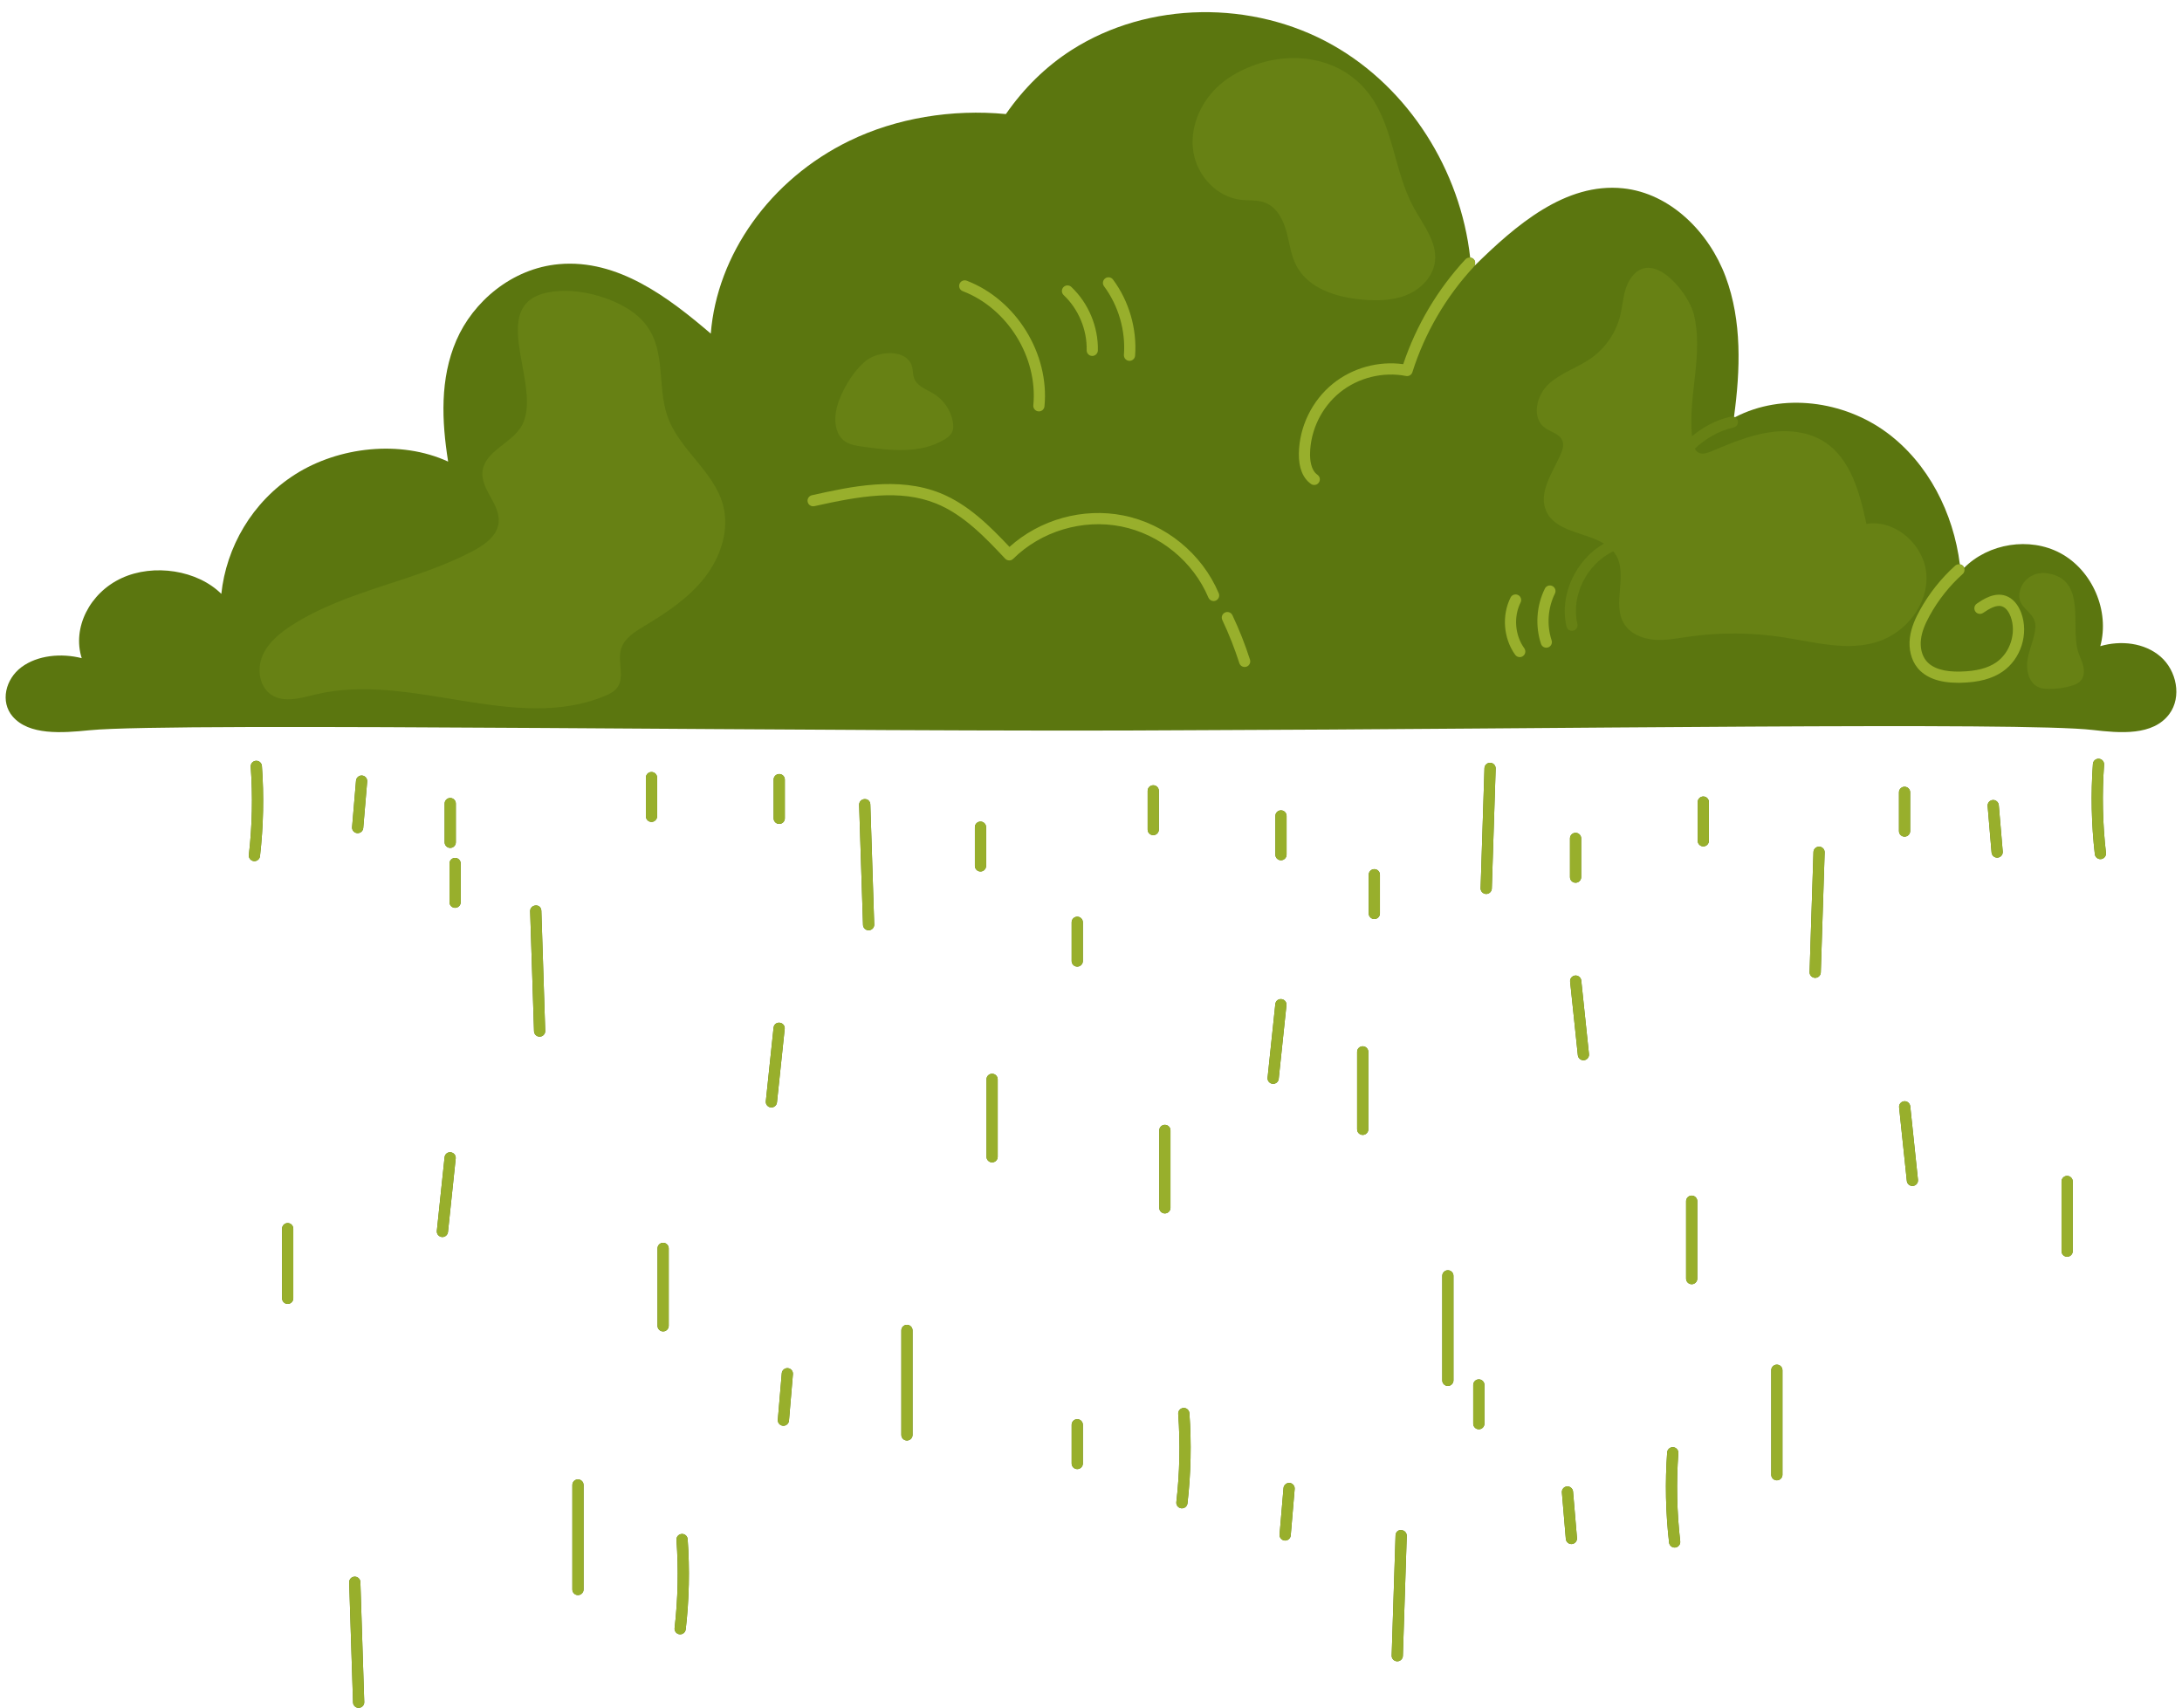 <?xml version="1.0" encoding="UTF-8" standalone="no"?><svg xmlns="http://www.w3.org/2000/svg" xmlns:xlink="http://www.w3.org/1999/xlink" fill="#000000" height="393.4" preserveAspectRatio="xMidYMid meet" version="1" viewBox="-1.3 -2.8 502.6 393.4" width="502.6" zoomAndPan="magnify"><g><g id="change1_1"><path d="M56.021,194.124c0.776-6.721,0.922-13.551,0.431-20.299c-0.05-0.71,0.484-1.327,1.194-1.379 c0.7-0.058,1.327,0.481,1.38,1.193c0.501,6.908,0.353,13.9-0.441,20.78c-0.075,0.657-0.635,1.142-1.28,1.142 c-0.05,0-0.101-0.003-0.151-0.009C56.447,195.471,55.94,194.831,56.021,194.124z M66.255,296.27v-16.047 c0-0.713-0.577-1.29-1.29-1.29s-1.29,0.577-1.29,1.29v16.047c0,0.713,0.577,1.29,1.29,1.29 S66.255,296.983,66.255,296.27z M81.086,189.114c0.663,0,1.227-0.508,1.282-1.181l0.907-10.696 c0.06-0.71-0.466-1.335-1.176-1.394c-0.665-0.068-1.333,0.465-1.393,1.175l-0.907,10.699 c-0.06,0.709,0.466,1.334,1.177,1.393C81.01,189.113,81.048,189.114,81.086,189.114z M102.407,181.015 c-0.713,0-1.29,0.577-1.29,1.29v8.915c0,0.713,0.577,1.29,1.29,1.29c0.713,0,1.29-0.577,1.29-1.29 v-8.915C103.697,181.592,103.12,181.015,102.407,181.015z M122.996,235.99c0.013,0,0.028,0,0.043-0.001 c0.71-0.023,1.27-0.618,1.247-1.33l-0.892-27.636c-0.025-0.71-0.506-1.327-1.333-1.247 c-0.71,0.023-1.27,0.618-1.247,1.33l0.892,27.636C121.729,235.439,122.304,235.99,122.996,235.99z M99.322,280.721c-0.076,0.708,0.438,1.343,1.146,1.417c0.048,0.005,0.093,0.007,0.138,0.007 c0.65,0,1.209-0.492,1.28-1.155l1.781-16.939c0.075-0.708-0.439-1.343-1.146-1.417 c-0.758-0.088-1.343,0.438-1.418,1.147L99.322,280.721z M150.056,185.236v-8.915c0-0.713-0.577-1.29-1.29-1.29 c-0.713,0-1.29,0.577-1.29,1.29v8.915c0,0.713,0.577,1.29,1.29,1.29 C149.479,186.525,150.056,185.948,150.056,185.236z M152.731,302.596v-17.831c0-0.713-0.577-1.29-1.29-1.29 c-0.713,0-1.29,0.577-1.29,1.29v17.831c0,0.713,0.577,1.29,1.29,1.29 C152.154,303.885,152.731,303.309,152.731,302.596z M133.117,363.338v-24.071c0-0.713-0.577-1.29-1.29-1.29 c-0.713,0-1.29,0.577-1.29,1.29v24.071c0,0.713,0.577,1.29,1.29,1.29 C132.54,364.628,133.117,364.051,133.117,363.338z M178.186,175.494c-0.713,0-1.29,0.577-1.29,1.29v8.915 c0,0.713,0.577,1.29,1.29,1.29s1.29-0.577,1.29-1.29v-8.915C179.476,176.071,178.899,175.494,178.186,175.494z M198.775,211.489c0.013,0,0.028,0,0.043-0.001c0.71-0.023,1.269-0.618,1.247-1.33l-0.892-27.636 c-0.023-0.71-0.539-1.3-1.333-1.247c-0.71,0.023-1.27,0.618-1.247,1.33l0.892,27.636 C197.508,210.939,198.082,211.489,198.775,211.489z M175.1,250.871c-0.075,0.709,0.438,1.343,1.149,1.417 c0.045,0.005,0.091,0.008,0.136,0.008c0.65,0,1.212-0.492,1.28-1.155l1.781-16.939 c0.076-0.708-0.438-1.343-1.146-1.417c-0.761-0.092-1.345,0.438-1.418,1.147L175.1,250.871z M224.545,197.944 c0.713,0,1.29-0.577,1.29-1.29v-8.915c0-0.713-0.577-1.29-1.29-1.29s-1.29,0.577-1.29,1.29v8.915 C223.255,197.367,223.832,197.944,224.545,197.944z M228.509,263.659v-17.831c0-0.713-0.577-1.29-1.29-1.29 s-1.29,0.577-1.29,1.29v17.831c0,0.713,0.577,1.29,1.29,1.29S228.509,264.372,228.509,263.659z M208.895,327.73v-24.071c0-0.713-0.577-1.29-1.29-1.29c-0.713,0-1.29,0.577-1.29,1.29v24.071 c0,0.713,0.577,1.29,1.29,1.29C208.318,329.019,208.895,328.443,208.895,327.73z M155.22,373.654 c0.05,0.006,0.101,0.009,0.151,0.009c0.645,0,1.204-0.485,1.28-1.142c0.793-6.879,0.942-13.871,0.441-20.78 c-0.053-0.712-0.66-1.251-1.38-1.193c-0.71,0.052-1.244,0.669-1.194,1.379 c0.491,6.749,0.345,13.579-0.431,20.299C154.005,372.932,154.512,373.572,155.22,373.654z M178.773,313.527 l-0.909,10.697c-0.06,0.71,0.466,1.335,1.176,1.394c0.035,0.004,0.073,0.005,0.111,0.005 c0.662,0,1.227-0.508,1.282-1.18l0.909-10.697c0.06-0.709-0.466-1.334-1.174-1.394 C179.466,312.297,178.836,312.817,178.773,313.527z M265.629,188.287v-8.914c0-0.713-0.577-1.29-1.29-1.29 s-1.29,0.577-1.29,1.29v8.914c0,0.713,0.577,1.29,1.29,1.29S265.629,189,265.629,188.287z M268.304,275.42v-17.829c0-0.713-0.577-1.29-1.29-1.29c-0.713,0-1.29,0.577-1.29,1.29v17.829 c0,0.713,0.577,1.29,1.29,1.29C267.727,276.71,268.304,276.133,268.304,275.42z M295.049,194.066v-8.915 c0-0.713-0.577-1.29-1.29-1.29c-0.713,0-1.29,0.577-1.29,1.29v8.915c0,0.713,0.577,1.29,1.29,1.29 C294.472,195.356,295.049,194.779,295.049,194.066z M290.674,245.435c-0.075,0.709,0.438,1.343,1.149,1.417 c0.045,0.005,0.091,0.008,0.136,0.008c0.65,0,1.211-0.492,1.28-1.155l1.781-16.939 c0.076-0.708-0.438-1.343-1.146-1.417c-0.738-0.083-1.345,0.438-1.418,1.147L290.674,245.435z M270.793,344.63 c0.051,0.006,0.101,0.009,0.151,0.009c0.645,0,1.204-0.485,1.279-1.142c0.793-6.88,0.942-13.872,0.441-20.78 c-0.053-0.713-0.695-1.259-1.38-1.193c-0.71,0.052-1.244,0.669-1.194,1.379 c0.491,6.748,0.345,13.578-0.431,20.299C269.579,343.908,270.085,344.548,270.793,344.63z M296.006,350.88 l0.907-10.697c0.06-0.709-0.466-1.334-1.176-1.393c-0.637-0.072-1.335,0.465-1.393,1.175l-0.907,10.696 c-0.06,0.71,0.466,1.335,1.176,1.394c0.035,0.004,0.073,0.005,0.111,0.005 C295.386,352.06,295.95,351.553,296.006,350.88z M102.239,196.107v8.915c0,0.713,0.577,1.29,1.29,1.29 s1.29-0.577,1.29-1.29v-8.915c0-0.713-0.577-1.29-1.29-1.29S102.239,195.394,102.239,196.107z M79.129,361.716l0.889,27.638c0.023,0.698,0.597,1.248,1.29,1.248c0.013,0,0.028,0,0.04-0.001 c0.713-0.023,1.272-0.617,1.25-1.33l-0.889-27.638c-0.023-0.698-0.597-1.248-1.29-1.248 c-0.013,0-0.028,0-0.043,0.001C79.665,360.409,79.106,361.005,79.129,361.716z M245.544,334.313 c0,0.713,0.577,1.29,1.29,1.29c0.713,0,1.29-0.577,1.29-1.29v-8.915c0-0.713-0.577-1.29-1.29-1.29 c-0.713,0-1.29,0.577-1.29,1.29V334.313z M246.834,219.857c0.713,0,1.29-0.577,1.29-1.29v-8.915 c0-0.713-0.577-1.29-1.29-1.29c-0.713,0-1.29,0.577-1.29,1.29v8.915 C245.544,219.28,246.121,219.857,246.834,219.857z M482.159,171.983c-0.715-0.055-1.327,0.481-1.38,1.193 c-0.499,6.9-0.35,13.891,0.443,20.78c0.076,0.657,0.635,1.142,1.28,1.142c0.05,0,0.101-0.003,0.151-0.009 c0.708-0.082,1.214-0.722,1.133-1.428c-0.778-6.729-0.922-13.559-0.433-20.299 C483.403,172.652,482.869,172.034,482.159,171.983z M473.552,269.353v16.047c0,0.713,0.577,1.29,1.29,1.29 c0.713,0,1.29-0.577,1.29-1.29v-16.047c0-0.713-0.577-1.29-1.29-1.29 C474.129,268.063,473.552,268.64,473.552,269.353z M457.706,181.484c-0.71,0.059-1.237,0.684-1.176,1.394 l0.909,10.696c0.058,0.672,0.62,1.18,1.282,1.18c0.038,0,0.075-0.001,0.113-0.005 c0.708-0.06,1.234-0.685,1.174-1.394l-0.909-10.696C459.041,181.947,458.351,181.404,457.706,181.484z M437.397,189.921c0.713,0,1.29-0.577,1.29-1.29v-8.914c0-0.713-0.577-1.29-1.29-1.29 c-0.713,0-1.29,0.577-1.29,1.29v8.914C436.107,189.344,436.684,189.921,437.397,189.921z M417.7,192.229 c-0.693,0-1.267,0.55-1.29,1.248l-0.892,27.636c-0.023,0.712,0.536,1.307,1.247,1.33 c0.015,0.001,0.03,0.001,0.043,0.001c0.693,0,1.267-0.55,1.29-1.248l0.892-27.636 c0.023-0.712-0.536-1.307-1.247-1.33C417.728,192.229,417.712,192.229,417.7,192.229z M439.198,270.384 c0.045,0,0.091-0.003,0.136-0.008c0.71-0.074,1.224-0.708,1.149-1.417l-1.778-16.939 c-0.073-0.709-0.735-1.232-1.415-1.147c-0.71,0.074-1.224,0.708-1.149,1.417l1.778,16.939 C437.986,269.892,438.548,270.384,439.198,270.384z M389.748,181.961v8.915c0,0.713,0.577,1.29,1.29,1.29 s1.29-0.577,1.29-1.29v-8.915c0-0.713-0.577-1.29-1.29-1.29S389.748,181.248,389.748,181.961z M387.074,273.895v17.831c0,0.713,0.577,1.29,1.29,1.29c0.713,0,1.29-0.577,1.29-1.29v-17.831 c0-0.713-0.577-1.29-1.29-1.29C387.65,272.606,387.074,273.182,387.074,273.895z M406.688,312.831v24.07 c0,0.713,0.577,1.29,1.29,1.29c0.713,0,1.29-0.577,1.29-1.29v-24.07c0-0.713-0.577-1.29-1.29-1.29 C407.264,311.541,406.688,312.118,406.688,312.831z M361.618,200.534c0.713,0,1.29-0.577,1.29-1.29v-8.915 c0-0.713-0.577-1.29-1.29-1.29s-1.29,0.577-1.29,1.29v8.915 C360.329,199.957,360.906,200.534,361.618,200.534z M341.032,203.122c0.693,0,1.267-0.55,1.29-1.248l0.889-27.636 c0.023-0.712-0.537-1.307-1.247-1.33c-0.015-0.001-0.03-0.001-0.043-0.001c-0.693,0-1.267,0.55-1.29,1.248 l-0.889,27.636c-0.023,0.713,0.536,1.307,1.249,1.33C341.004,203.122,341.019,203.122,341.032,203.122z M363.419,241.425c0.045,0,0.091-0.003,0.136-0.008c0.71-0.074,1.224-0.708,1.149-1.417l-1.778-16.939 c-0.073-0.709-0.733-1.22-1.415-1.147c-0.71,0.074-1.224,0.708-1.149,1.417l1.778,16.939 C362.208,240.933,362.769,241.425,363.419,241.425z M313.97,198.696v8.915c0,0.713,0.577,1.29,1.29,1.29 s1.29-0.577,1.29-1.29v-8.915c0-0.713-0.577-1.29-1.29-1.29S313.97,197.983,313.97,198.696z M311.298,239.502 v17.831c0,0.713,0.577,1.29,1.29,1.29c0.713,0,1.29-0.577,1.29-1.29v-17.831 c0-0.713-0.577-1.29-1.29-1.29C311.875,238.212,311.298,238.789,311.298,239.502z M330.909,291.092v24.07 c0,0.713,0.577,1.29,1.29,1.29s1.29-0.577,1.29-1.29v-24.07c0-0.713-0.577-1.29-1.29-1.29 S330.909,290.38,330.909,291.092z M384.094,330.56c-0.683-0.057-1.327,0.481-1.38,1.193 c-0.501,6.908-0.352,13.899,0.441,20.779c0.075,0.657,0.635,1.142,1.28,1.142c0.05,0,0.101-0.003,0.151-0.009 c0.708-0.082,1.214-0.722,1.133-1.428c-0.776-6.721-0.922-13.55-0.431-20.298 C385.338,331.228,384.804,330.611,384.094,330.56z M359.641,339.596c-0.71,0.059-1.237,0.684-1.176,1.394 l0.907,10.697c0.055,0.672,0.62,1.18,1.282,1.18c0.038,0,0.075-0.001,0.111-0.005 c0.71-0.059,1.237-0.684,1.176-1.394l-0.907-10.697C360.976,340.059,360.271,339.515,359.641,339.596z M338.043,316.226v8.915c0,0.713,0.577,1.29,1.29,1.29s1.29-0.577,1.29-1.29v-8.915 c0-0.713-0.577-1.29-1.29-1.29S338.043,315.514,338.043,316.226z M320.149,350.91l-0.892,27.636 c-0.023,0.712,0.536,1.307,1.247,1.33c0.015,0.001,0.03,0.001,0.043,0.001c0.693,0,1.267-0.55,1.29-1.248 l0.892-27.636c0.022-0.712-0.537-1.307-1.247-1.33C320.658,349.58,320.174,350.2,320.149,350.91z M3.643,150.877 c-3.701,2.761-4.942,7.979-2.028,11.367c3.761,4.374,11.379,3.801,17.66,3.171 c19.483-1.954,174.683,0.564,254.002-0.013c82.113-0.254,191.315-1.937,207.448-0.057 c6.28,0.732,13.899,1.398,17.661-3.684c2.913-3.937,1.672-10.001-2.029-13.209 c-3.701-3.208-9.181-3.795-13.879-2.406c2.222-8.099-1.806-17.474-9.21-21.437 c-7.062-3.78-16.508-2.264-22.145,3.385c-0.055-0.144-0.13-0.283-0.24-0.404 c-0.203-0.227-0.471-0.344-0.749-0.391c-1.48-11.823-7.26-23.289-16.831-30.356 c-9.931-7.334-24.018-9.242-34.954-3.541c-0.075-0.042-0.157-0.069-0.239-0.096 c1.461-10.786,1.867-22.049-1.927-32.246c-3.822-10.267-12.723-19.241-23.619-20.379 c-13.287-1.388-24.733,8.481-34.302,17.921c0.345-0.517,0.297-1.212-0.173-1.648 c-0.214-0.197-0.48-0.288-0.75-0.315c-2.223-20.062-14.104-39.028-31.68-48.963 c-18.345-10.369-42.408-10.197-60.156,1.162c-5.973,3.823-11.073,8.906-15.106,14.736 c-12.36-1.183-25.205,0.894-36.053,6.171c-18.345,8.924-30.493,26.311-31.923,44.403 c-9.704-8.293-21.379-17.224-34.982-16c-10.896,0.98-19.797,8.702-23.618,17.538 c-3.821,8.836-3.385,18.603-1.898,27.943c-10.973-5.053-25.212-3.427-35.223,2.936 c-10.011,6.362-15.889,16.864-17.02,27.53c-5.507-5.456-15.543-7.046-22.946-3.635 c-7.404,3.411-11.432,11.478-9.21,18.448C12.825,147.611,7.345,148.116,3.643,150.877z" fill="#5b760f"/></g><g id="change2_1"><path d="M232.076,125.921c-0.247,0.243-0.567,0.399-0.929,0.371 c-0.348-0.006-0.677-0.152-0.917-0.406c-4.476-4.757-9.549-10.147-15.932-12.712 c-8.327-3.345-17.614-1.696-28.019,0.62c-0.698,0.151-1.385-0.286-1.539-0.979 c-0.154-0.695,0.284-1.385,0.98-1.539c8.818-1.966,19.793-4.408,29.541-0.495 c6.476,2.602,11.521,7.694,15.962,12.398c7.012-6.318,16.931-9.094,26.216-7.243 c9.715,1.932,18.14,8.802,21.987,17.928c0.277,0.656-0.033,1.413-0.688,1.69 c-0.164,0.068-0.333,0.101-0.501,0.101c-0.504,0-0.98-0.296-1.189-0.788c-3.519-8.349-11.227-14.633-20.113-16.401 C248.058,116.703,238.522,119.555,232.076,125.921z M220.457,64.267c10.34,3.962,17.33,15.261,16.257,26.284 c-0.068,0.709,0.451,1.339,1.158,1.408c0.043,0.004,0.086,0.006,0.129,0.006c0.655,0,1.217-0.499,1.282-1.165 c1.179-12.137-6.516-24.58-17.904-28.941c-0.662-0.255-1.41,0.077-1.665,0.743 C219.459,63.267,219.792,64.013,220.457,64.267z M305.706,85.594c-4.801,3.886-7.725,9.893-7.828,16.066 c-0.055,3.267,0.912,5.694,2.801,7.02c0.224,0.159,0.484,0.234,0.741,0.234c0.405,0,0.803-0.191,1.055-0.549 c0.411-0.582,0.27-1.387-0.315-1.796c-1.537-1.079-1.725-3.511-1.703-4.865 c0.091-5.42,2.66-10.694,6.871-14.105c4.217-3.413,9.917-4.826,15.226-3.791 c0.66,0.127,1.28-0.253,1.476-0.878c2.833-8.973,7.718-17.361,14.123-24.255 c0.048-0.052,0.069-0.117,0.107-0.174c0.345-0.517,0.297-1.212-0.173-1.648c-0.214-0.197-0.48-0.288-0.75-0.315 c-0.388-0.039-0.787,0.074-1.073,0.382c-6.41,6.899-11.355,15.235-14.347,24.169 C316.199,80.298,310.209,81.947,305.706,85.594z M460.721,134.45c-2.67-0.937-5.287,0.846-6.688,1.802 c-0.589,0.401-0.741,1.203-0.34,1.791c0.403,0.591,1.209,0.738,1.791,0.34c1.526-1.036,3.106-1.942,4.39-1.497 c1.083,0.377,1.698,1.654,1.967,2.381c1.363,3.68-0.106,8.301-3.345,10.517c-1.978,1.353-4.592,2.023-8.231,2.107 c-3.806,0.107-6.496-0.754-7.909-2.51c-0.99-1.232-1.418-3.044-1.176-4.971c0.204-1.601,0.819-3.268,1.995-5.405 c1.992-3.611,4.554-6.839,7.614-9.595c0.408-0.368,0.519-0.933,0.334-1.417c-0.055-0.144-0.13-0.283-0.24-0.404 c-0.203-0.227-0.471-0.344-0.749-0.391c-0.374-0.062-0.768,0.022-1.072,0.295c-3.272,2.95-6.013,6.404-8.146,10.267 c-0.902,1.64-1.977,3.841-2.294,6.327c-0.33,2.618,0.3,5.137,1.725,6.912 c1.859,2.31,5.015,3.478,9.39,3.478c0.194,0,0.39-0.003,0.589-0.006c4.161-0.098,7.221-0.911,9.627-2.558 c4.239-2.902,6.093-8.724,4.307-13.542C463.522,136.378,462.265,134.987,460.721,134.45z M249,77.871 c-0.015,0.713,0.547,1.304,1.26,1.32c0.01,0,0.02,0,0.03,0c0.698,0,1.272-0.558,1.29-1.259 c0.126-5.433-2.159-10.904-6.111-14.636c-0.511-0.487-1.335-0.465-1.821,0.053 c-0.489,0.518-0.466,1.334,0.053,1.824C247.128,68.409,249.111,73.157,249,77.871z M257.584,78.935 c-0.053,0.71,0.481,1.329,1.191,1.382c0.033,0.003,0.065,0.004,0.098,0.004c0.667,0,1.234-0.516,1.285-1.194 c0.459-6.176-1.395-12.568-5.088-17.533c-0.431-0.574-1.242-0.688-1.804-0.266 c-0.572,0.426-0.693,1.233-0.267,1.805C256.327,67.608,258,73.369,257.584,78.935z M348.951,135.989 c0.317-0.637,0.06-1.412-0.577-1.73c-0.635-0.314-1.408-0.06-1.73,0.577 c-2.068,4.138-1.64,9.442,1.065,13.196c0.252,0.349,0.645,0.535,1.045,0.535c0.262,0,0.526-0.079,0.753-0.243 c0.579-0.417,0.71-1.223,0.292-1.801C347.642,143.526,347.301,139.292,348.951,135.989z M356.273,132.192 c-0.627-0.309-1.41-0.052-1.725,0.587c-1.937,3.929-2.264,8.569-0.897,12.729 c0.176,0.544,0.683,0.888,1.224,0.888c0.134,0,0.27-0.02,0.403-0.064c0.675-0.223,1.045-0.951,0.821-1.628 c-1.156-3.524-0.879-7.455,0.761-10.783C357.175,133.28,356.913,132.508,356.273,132.192z M280.86,138.299 c-0.645,0.305-0.919,1.073-0.615,1.717c1.516,3.2,2.836,6.539,3.919,9.927c0.176,0.548,0.683,0.897,1.229,0.897 c0.131,0,0.262-0.02,0.393-0.062c0.677-0.217,1.053-0.943,0.836-1.621c-1.121-3.496-2.481-6.943-4.045-10.244 C282.268,138.265,281.498,137.995,280.86,138.299z M57.154,195.553c0.051,0.006,0.101,0.009,0.151,0.009 c0.645,0,1.204-0.485,1.28-1.142c0.793-6.88,0.942-13.872,0.441-20.78c-0.053-0.712-0.68-1.251-1.38-1.193 c-0.71,0.052-1.244,0.669-1.194,1.379c0.491,6.748,0.345,13.578-0.431,20.299 C55.94,194.831,56.447,195.471,57.154,195.553z M66.255,296.27v-16.047c0-0.713-0.577-1.29-1.29-1.29 s-1.29,0.577-1.29,1.29v16.047c0,0.713,0.577,1.29,1.29,1.29S66.255,296.983,66.255,296.27z M81.086,189.114c0.663,0,1.227-0.508,1.282-1.181l0.907-10.696c0.06-0.71-0.466-1.335-1.176-1.394 c-0.665-0.068-1.333,0.465-1.393,1.175l-0.907,10.699c-0.06,0.709,0.466,1.334,1.177,1.393 C81.01,189.113,81.048,189.114,81.086,189.114z M103.697,191.22v-8.915c0-0.713-0.577-1.29-1.29-1.29 c-0.713,0-1.29,0.577-1.29,1.29v8.915c0,0.713,0.577,1.29,1.29,1.29 C103.12,192.51,103.697,191.933,103.697,191.22z M122.062,205.775c-0.71,0.023-1.27,0.618-1.247,1.33 l0.892,27.636c0.023,0.698,0.597,1.248,1.29,1.248c0.013,0,0.028,0,0.043-0.001 c0.71-0.023,1.27-0.618,1.247-1.33l-0.892-27.636C123.369,206.312,122.888,205.695,122.062,205.775z M102.521,262.635c-0.758-0.088-1.343,0.438-1.418,1.147l-1.781,16.939c-0.076,0.708,0.438,1.343,1.146,1.417 c0.048,0.005,0.093,0.007,0.138,0.007c0.65,0,1.209-0.492,1.28-1.155l1.781-16.939 C103.742,263.344,103.228,262.709,102.521,262.635z M148.766,175.031c-0.713,0-1.29,0.577-1.29,1.29v8.915 c0,0.713,0.577,1.29,1.29,1.29c0.713,0,1.29-0.577,1.29-1.29v-8.915 C150.056,175.607,149.479,175.031,148.766,175.031z M151.441,283.476c-0.713,0-1.29,0.577-1.29,1.29v17.831 c0,0.713,0.577,1.29,1.29,1.29c0.713,0,1.29-0.577,1.29-1.29v-17.831 C152.731,284.052,152.154,283.476,151.441,283.476z M131.827,337.978c-0.713,0-1.29,0.577-1.29,1.29v24.071 c0,0.713,0.577,1.29,1.29,1.29c0.713,0,1.29-0.577,1.29-1.29v-24.071 C133.117,338.554,132.54,337.978,131.827,337.978z M178.186,186.989c0.713,0,1.29-0.577,1.29-1.29v-8.915 c0-0.713-0.577-1.29-1.29-1.29s-1.29,0.577-1.29,1.29v8.915C176.897,186.412,177.473,186.989,178.186,186.989 z M197.84,181.275c-0.71,0.023-1.27,0.618-1.247,1.33l0.892,27.636c0.023,0.698,0.597,1.248,1.29,1.248 c0.013,0,0.028,0,0.043-0.001c0.71-0.023,1.269-0.618,1.247-1.33l-0.892-27.636 C199.15,181.811,198.634,181.222,197.84,181.275z M178.299,232.784c-0.761-0.092-1.345,0.438-1.418,1.147 l-1.781,16.939c-0.075,0.709,0.438,1.343,1.149,1.417c0.045,0.005,0.091,0.008,0.136,0.008 c0.65,0,1.212-0.492,1.28-1.155l1.781-16.939C179.521,233.493,179.007,232.859,178.299,232.784z M224.545,186.45 c-0.713,0-1.29,0.577-1.29,1.29v8.915c0,0.713,0.577,1.29,1.29,1.29s1.29-0.577,1.29-1.29v-8.915 C225.834,187.026,225.258,186.45,224.545,186.45z M227.22,244.538c-0.713,0-1.29,0.577-1.29,1.29v17.831 c0,0.713,0.577,1.29,1.29,1.29s1.29-0.577,1.29-1.29v-17.831 C228.509,245.115,227.933,244.538,227.22,244.538z M207.606,302.369c-0.713,0-1.29,0.577-1.29,1.29v24.071 c0,0.713,0.577,1.29,1.29,1.29c0.713,0,1.29-0.577,1.29-1.29v-24.071 C208.895,302.946,208.318,302.369,207.606,302.369z M155.711,350.548c-0.71,0.052-1.244,0.669-1.194,1.379 c0.491,6.749,0.345,13.579-0.431,20.299c-0.081,0.707,0.426,1.346,1.133,1.428 c0.05,0.006,0.101,0.009,0.151,0.009c0.645,0,1.204-0.485,1.28-1.142c0.793-6.879,0.942-13.871,0.441-20.78 C157.038,351.029,156.431,350.49,155.711,350.548z M180.168,312.352c-0.703-0.055-1.332,0.465-1.395,1.175 l-0.909,10.697c-0.06,0.71,0.466,1.335,1.176,1.394c0.035,0.004,0.073,0.005,0.111,0.005 c0.662,0,1.227-0.508,1.282-1.18l0.909-10.697C181.402,313.038,180.876,312.413,180.168,312.352z M263.05,179.373 v8.914c0,0.713,0.577,1.29,1.29,1.29s1.29-0.577,1.29-1.29v-8.914c0-0.713-0.577-1.29-1.29-1.29 S263.05,178.66,263.05,179.373z M265.725,257.591v17.829c0,0.713,0.577,1.29,1.29,1.29 c0.713,0,1.29-0.577,1.29-1.29v-17.829c0-0.713-0.577-1.29-1.29-1.29 C266.301,256.301,265.725,256.878,265.725,257.591z M295.049,194.066v-8.915c0-0.713-0.577-1.29-1.29-1.29 c-0.713,0-1.29,0.577-1.29,1.29v8.915c0,0.713,0.577,1.29,1.29,1.29 C294.472,195.356,295.049,194.779,295.049,194.066z M290.674,245.435c-0.075,0.709,0.438,1.343,1.149,1.417 c0.045,0.005,0.091,0.008,0.136,0.008c0.65,0,1.211-0.492,1.28-1.155l1.781-16.939 c0.076-0.708-0.438-1.343-1.146-1.417c-0.738-0.083-1.345,0.438-1.418,1.147L290.674,245.435z M270.793,344.63 c0.051,0.006,0.101,0.009,0.151,0.009c0.645,0,1.204-0.485,1.279-1.142c0.793-6.88,0.942-13.872,0.441-20.78 c-0.053-0.713-0.695-1.259-1.38-1.193c-0.71,0.052-1.244,0.669-1.194,1.379 c0.491,6.748,0.345,13.578-0.431,20.299C269.579,343.908,270.085,344.548,270.793,344.63z M294.613,352.055 c0.035,0.004,0.073,0.005,0.111,0.005c0.662,0,1.227-0.507,1.282-1.18l0.907-10.697 c0.06-0.709-0.466-1.334-1.176-1.393c-0.637-0.072-1.335,0.465-1.393,1.175l-0.907,10.696 C293.376,351.371,293.903,351.996,294.613,352.055z M103.528,194.817c-0.713,0-1.29,0.577-1.29,1.29v8.915 c0,0.713,0.577,1.29,1.29,1.29s1.29-0.577,1.29-1.29v-8.915 C104.818,195.394,104.241,194.817,103.528,194.817z M79.129,361.716l0.889,27.638 c0.023,0.698,0.597,1.248,1.29,1.248c0.013,0,0.028,0,0.04-0.001c0.713-0.023,1.272-0.617,1.25-1.33 l-0.889-27.638c-0.023-0.698-0.597-1.248-1.29-1.248c-0.013,0-0.028,0-0.043,0.001 C79.665,360.409,79.106,361.005,79.129,361.716z M246.834,324.108c-0.713,0-1.29,0.577-1.29,1.29v8.915 c0,0.713,0.577,1.29,1.29,1.29c0.713,0,1.29-0.577,1.29-1.29v-8.915 C248.123,324.685,247.546,324.108,246.834,324.108z M248.123,209.652c0-0.713-0.577-1.29-1.29-1.29 c-0.713,0-1.29,0.577-1.29,1.29v8.915c0,0.713,0.577,1.29,1.29,1.29c0.713,0,1.29-0.577,1.29-1.29 V209.652z M483.353,173.362c0.05-0.71-0.484-1.327-1.194-1.379c-0.715-0.055-1.327,0.481-1.38,1.193 c-0.499,6.9-0.35,13.891,0.443,20.78c0.076,0.657,0.635,1.142,1.28,1.142c0.05,0,0.101-0.003,0.151-0.009 c0.708-0.082,1.214-0.722,1.133-1.428C483.008,186.932,482.864,180.102,483.353,173.362z M474.842,268.063 c-0.713,0-1.29,0.577-1.29,1.29v16.047c0,0.713,0.577,1.29,1.29,1.29c0.713,0,1.29-0.577,1.29-1.29 v-16.047C476.131,268.64,475.554,268.063,474.842,268.063z M457.706,181.484c-0.71,0.059-1.237,0.684-1.176,1.394 l0.909,10.696c0.058,0.672,0.62,1.18,1.282,1.18c0.038,0,0.075-0.001,0.113-0.005 c0.708-0.06,1.234-0.685,1.174-1.394l-0.909-10.696C459.041,181.947,458.351,181.404,457.706,181.484z M437.397,189.921c0.713,0,1.29-0.577,1.29-1.29v-8.914c0-0.713-0.577-1.29-1.29-1.29 c-0.713,0-1.29,0.577-1.29,1.29v8.914C436.107,189.344,436.684,189.921,437.397,189.921z M417.743,192.23 c-0.015-0.001-0.03-0.001-0.043-0.001c-0.693,0-1.267,0.55-1.29,1.248l-0.892,27.636 c-0.023,0.712,0.536,1.307,1.247,1.33c0.015,0.001,0.03,0.001,0.043,0.001c0.693,0,1.267-0.55,1.29-1.248 l0.892-27.636C419.012,192.849,418.453,192.253,417.743,192.23z M437.289,250.873 c-0.71,0.074-1.224,0.708-1.149,1.417l1.778,16.939c0.068,0.662,0.63,1.155,1.28,1.155 c0.045,0,0.091-0.003,0.136-0.008c0.71-0.074,1.224-0.708,1.149-1.417l-1.778-16.939 C438.631,251.311,437.969,250.789,437.289,250.873z M391.038,180.671c-0.713,0-1.29,0.577-1.29,1.29v8.915 c0,0.713,0.577,1.29,1.29,1.29s1.29-0.577,1.29-1.29v-8.915C392.328,181.248,391.751,180.671,391.038,180.671 z M388.363,272.606c-0.713,0-1.29,0.577-1.29,1.29v17.831c0,0.713,0.577,1.29,1.29,1.29 c0.713,0,1.29-0.577,1.29-1.29v-17.831C389.653,273.182,389.076,272.606,388.363,272.606z M407.977,311.541 c-0.713,0-1.29,0.577-1.29,1.29v24.07c0,0.713,0.577,1.29,1.29,1.29c0.713,0,1.29-0.577,1.29-1.29 v-24.07C409.267,312.118,408.69,311.541,407.977,311.541z M361.618,200.534c0.713,0,1.29-0.577,1.29-1.29 v-8.915c0-0.713-0.577-1.29-1.29-1.29s-1.29,0.577-1.29,1.29v8.915 C360.329,199.957,360.906,200.534,361.618,200.534z M341.964,172.907c-0.015-0.001-0.03-0.001-0.043-0.001 c-0.693,0-1.267,0.55-1.29,1.248l-0.889,27.636c-0.023,0.713,0.536,1.307,1.249,1.33 c0.013,0.001,0.028,0.001,0.04,0.001c0.693,0,1.267-0.55,1.29-1.248l0.889-27.636 C343.234,173.526,342.674,172.93,341.964,172.907z M361.51,221.914c-0.71,0.074-1.224,0.708-1.149,1.417 l1.778,16.939c0.068,0.662,0.63,1.155,1.28,1.155c0.045,0,0.091-0.003,0.136-0.008 c0.71-0.074,1.224-0.708,1.149-1.417l-1.778-16.939C362.853,222.353,362.193,221.841,361.51,221.914z M313.97,198.696v8.915c0,0.713,0.577,1.29,1.29,1.29s1.29-0.577,1.29-1.29v-8.915 c0-0.713-0.577-1.29-1.29-1.29S313.97,197.983,313.97,198.696z M311.298,239.502v17.831 c0,0.713,0.577,1.29,1.29,1.29c0.713,0,1.29-0.577,1.29-1.29v-17.831c0-0.713-0.577-1.29-1.29-1.29 C311.875,238.212,311.298,238.789,311.298,239.502z M330.909,291.092v24.07c0,0.713,0.577,1.29,1.29,1.29 s1.29-0.577,1.29-1.29v-24.07c0-0.713-0.577-1.29-1.29-1.29S330.909,290.38,330.909,291.092z M385.288,331.939c0.051-0.71-0.483-1.327-1.194-1.379c-0.683-0.057-1.327,0.481-1.38,1.193 c-0.501,6.908-0.352,13.899,0.441,20.779c0.075,0.657,0.635,1.142,1.28,1.142c0.05,0,0.101-0.003,0.151-0.009 c0.708-0.082,1.214-0.722,1.133-1.428C384.943,345.515,384.796,338.687,385.288,331.939z M359.641,339.596 c-0.71,0.059-1.237,0.684-1.176,1.394l0.907,10.697c0.055,0.672,0.62,1.18,1.282,1.18 c0.038,0,0.075-0.001,0.111-0.005c0.71-0.059,1.237-0.684,1.176-1.394l-0.907-10.697 C360.976,340.059,360.271,339.515,359.641,339.596z M339.332,314.937c-0.713,0-1.29,0.577-1.29,1.29v8.915 c0,0.713,0.577,1.29,1.29,1.29s1.29-0.577,1.29-1.29v-8.915C340.622,315.514,340.045,314.937,339.332,314.937 z M321.481,349.663c-0.824-0.083-1.307,0.536-1.333,1.247l-0.892,27.636c-0.023,0.712,0.536,1.307,1.247,1.33 c0.015,0.001,0.03,0.001,0.043,0.001c0.693,0,1.267-0.55,1.29-1.248l0.892-27.636 C322.75,350.282,322.191,349.686,321.481,349.663z" fill="#98af2c"/></g><g id="change2_2"><path d="M273.595,32.278c-0.901-5.426,1.428-11.102,5.387-14.919 c1.752-1.689,3.797-3.019,5.995-4.055l-0.05,0.014c0.086-0.042,0.175-0.074,0.261-0.114 c0.351-0.165,0.705-0.315,1.059-0.464c10.006-4.228,21.304-2.252,27.623,5.877 c5.823,7.491,5.9,17.988,10.424,26.328c2.182,4.023,5.504,7.988,4.928,12.529 c-0.439,3.456-3.205,6.295-6.42,7.637c-3.215,1.342-6.819,1.406-10.29,1.106 c-5.907-0.51-12.394-2.519-15.172-7.757c-1.312-2.472-1.605-5.337-2.358-8.033 c-0.753-2.695-2.208-5.476-4.807-6.514c-1.803-0.72-3.828-0.47-5.755-0.702 C278.959,42.553,274.496,37.704,273.595,32.278z M442.43,129.634c-0.407-6.804-7.093-12.867-13.817-11.749 c-1.547-7.156-3.603-15.07-9.798-18.972c-3.825-2.409-8.645-2.798-13.102-2.041 c-4.457,0.757-8.655,2.562-12.83,4.298c-0.923,0.384-1.986,0.763-2.885,0.327 c-0.418-0.203-0.712-0.546-0.929-0.952c2.391-2.184,5.375-4.102,8.928-4.87c0.695-0.15,1.139-0.836,0.987-1.533 c-0.08-0.375-0.326-0.665-0.637-0.84c-0.075-0.042-0.157-0.069-0.239-0.096c-0.209-0.068-0.429-0.102-0.655-0.053 c-3.529,0.762-6.533,2.49-9.016,4.528c-0.933-9.371,2.705-19.033,0.394-28.182 c-1.239-4.905-9.81-15.639-14.715-7.873c-1.521,2.409-1.53,5.435-2.2,8.204c-0.958,3.957-3.391,7.538-6.716,9.887 c-3.133,2.213-6.996,3.355-9.806,5.965s-3.963,7.745-0.883,10.032c1.358,1.009,3.373,1.357,4.038,2.913 c0.457,1.071,0.058,2.303-0.423,3.363c-1.914,4.225-5.178,8.808-3.233,13.019 c2.163,4.683,8.915,4.769,13.263,7.402c-6.45,3.692-10.35,11.787-8.633,19.099 c0.139,0.594,0.667,0.995,1.254,0.995c0.096,0,0.197-0.011,0.295-0.034c0.693-0.162,1.123-0.858,0.96-1.55 c-1.54-6.56,2.235-13.86,8.266-16.726c0.234,0.28,0.452,0.575,0.644,0.9 c2.744,4.65-0.986,11.207,1.86,15.796c1.396,2.251,4.103,3.405,6.74,3.651c2.638,0.247,5.278-0.273,7.899-0.651 c7.258-1.047,14.671-1.014,21.919,0.095c7.298,1.117,14.869,3.3,21.889,1.015 C437.731,142.889,442.837,136.438,442.43,129.634z M477.337,147.211c-1.745-5.775,2.051-16.518-6.985-17.944 c-2.839-0.448-5.615,1.093-6.377,3.987c-1.127,4.284,3.843,4.621,3.562,8.482 c-0.182,2.506-1.377,4.829-1.804,7.305c-0.427,2.477,0.258,5.513,2.578,6.478 c0.697,0.29,1.464,0.356,2.218,0.37c1.76,0.033,3.525-0.201,5.215-0.692c0.845-0.245,1.711-0.582,2.275-1.256 c0.761-0.909,0.801-2.235,0.514-3.385S477.68,148.346,477.337,147.211z M193.399,98.911 c1.093,0.733,2.443,0.941,3.746,1.131c6.475,0.943,13.559,1.772,19.146-1.635c0.655-0.4,1.301-0.878,1.656-1.559 c0.402-0.772,0.374-1.697,0.218-2.553c-0.472-2.585-2.077-4.943-4.308-6.331 c-1.726-1.073-3.987-1.799-4.638-3.724c-0.273-0.807-0.195-1.694-0.417-2.517 c-1.165-4.314-7.836-3.651-10.589-1.462c-3.058,2.431-5.935,7.321-6.809,11.028 C190.759,94.011,191.076,97.351,193.399,98.911z M152.426,93.049c-2.551-7.435,0.018-15.997-5.928-22.19 c-4.233-4.41-12.67-6.96-18.719-6.643c-19.33,1.014-2.978,22.275-9.207,31.551 c-2.529,3.765-8.246,5.519-8.731,10.028c-0.448,4.172,4.179,7.63,3.725,11.801 c-0.328,3.016-3.167,5.059-5.844,6.486c-13.296,7.088-29.04,8.984-41.73,17.108 c-2.812,1.8-5.545,4.024-6.845,7.1s-0.703,7.162,2.1,8.977c2.957,1.915,6.822,0.691,10.25-0.125 c21.836-5.195,45.872,9.012,66.576,0.345c1.031-0.432,2.079-0.948,2.759-1.835 c1.854-2.421,0.062-6.002,0.914-8.93c0.718-2.466,3.131-3.972,5.334-5.291 c5.131-3.072,10.226-6.454,13.913-11.163c3.687-4.709,5.799-11.001,4.237-16.774 C163.114,105.678,155.055,100.709,152.426,93.049z" fill="#98af2c" opacity="0.2"/></g></g></svg>